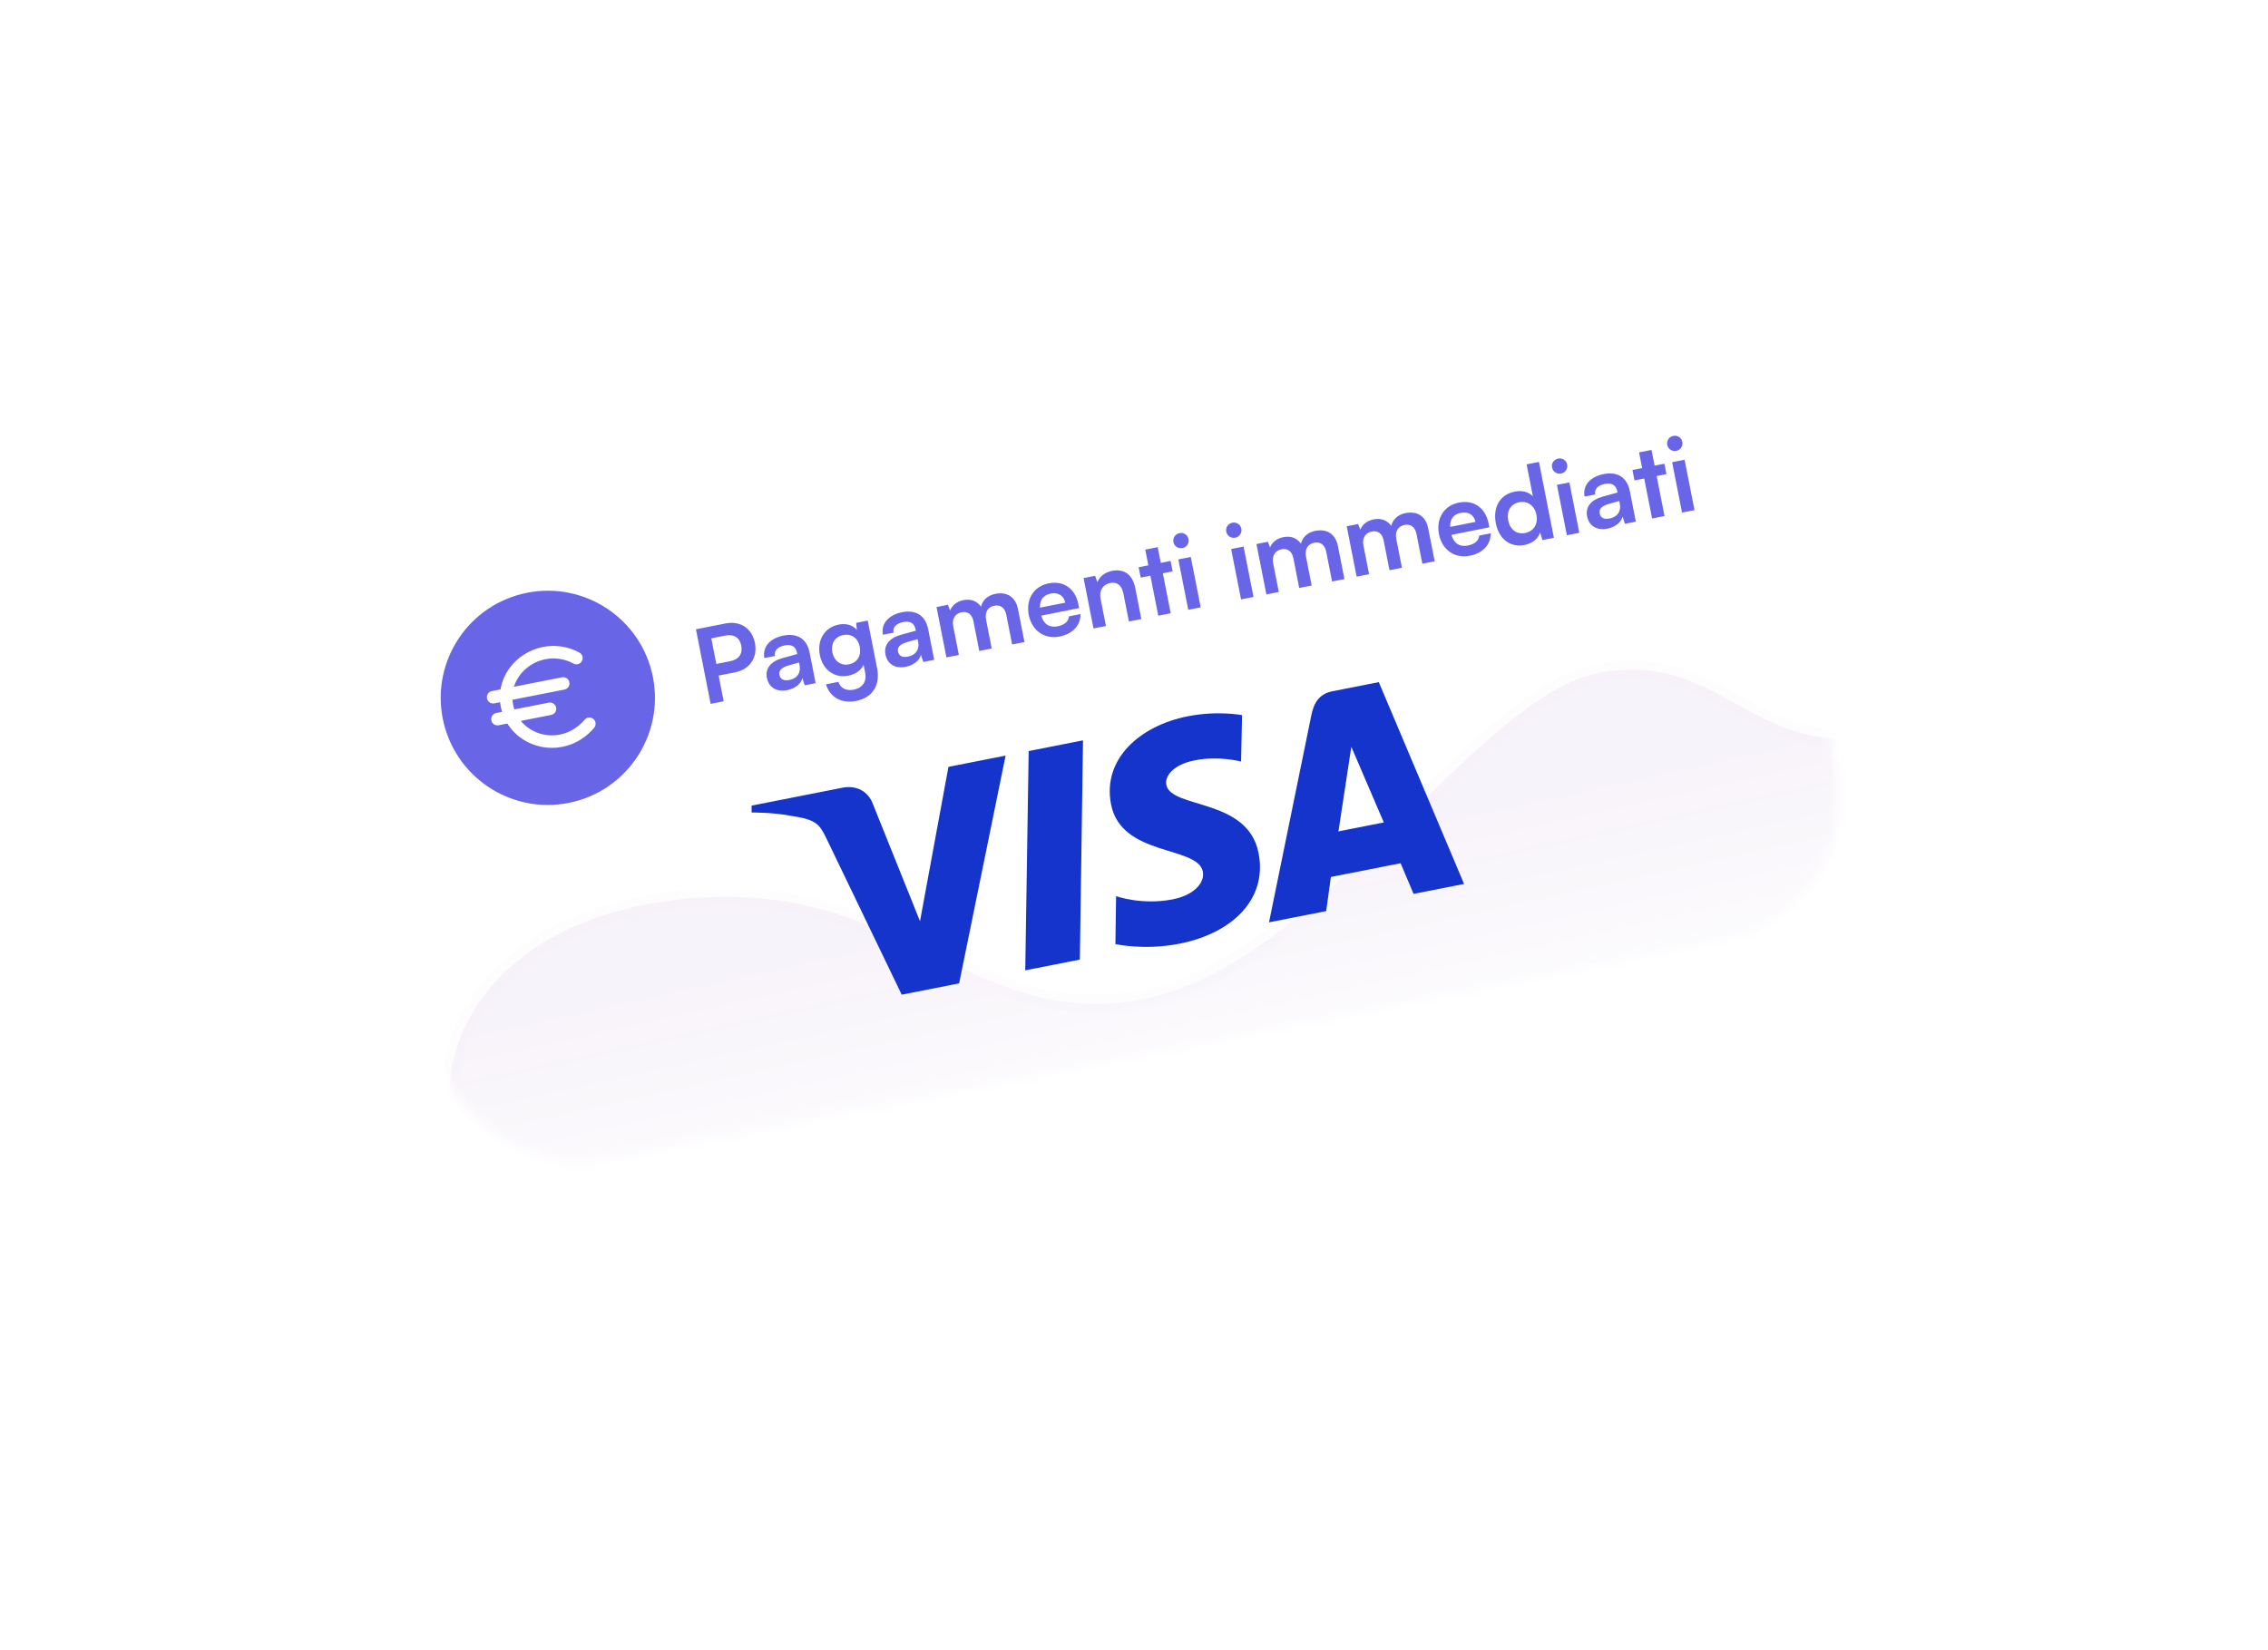 <svg width="235" height="171" viewBox="0 0 235 171" fill="none" xmlns="http://www.w3.org/2000/svg">
<g filter="url(#filter0_d_81_1974)">
<rect x="35.04" y="57.738" width="148" height="66.6" rx="14.8" transform="rotate(-11.14 35.04 57.738)" fill="white"/>
</g>
<circle cx="56.765" cy="72.316" r="11.1" transform="rotate(-11.14 56.765 72.316)" fill="#6866E6"/>
<path d="M51.097 72.253L58.357 70.824M51.544 74.522L56.989 73.45M59.726 68.197C58.72 67.634 57.518 67.45 56.356 67.682C55.73 67.813 55.134 68.059 54.603 68.404C54.072 68.75 53.615 69.189 53.26 69.697C52.905 70.205 52.657 70.771 52.532 71.363C52.407 71.956 52.406 72.563 52.53 73.15C53.022 75.645 55.541 77.27 58.143 76.758C59.353 76.52 60.353 75.852 61.066 75.004" stroke="white" stroke-width="1.295" stroke-linecap="round" stroke-linejoin="round"/>
<g opacity="0.1">
<mask id="mask0_81_1974" style="mask-type:alpha" maskUnits="userSpaceOnUse" x="37" y="31" width="154" height="90">
<rect x="35.04" y="57.738" width="148" height="66.6" rx="14.8" transform="rotate(-11.14 35.04 57.738)" fill="white"/>
</mask>
<g mask="url(#mask0_81_1974)">
<path d="M70.309 93.218C51.872 95.34 46.868 106.633 46.67 112.014L43.177 127.786L85.048 139.339L204.875 106.316C206.177 95.374 206.059 74.028 195.169 76.173C181.555 78.854 178.324 67.234 165.618 69.736C152.912 72.238 136.685 99.945 118.533 103.52C100.382 107.094 93.356 90.565 70.309 93.218Z" stroke="#6A1B9A" stroke-opacity="0.1" stroke-width="1.85" stroke-linecap="round"/>
<path d="M70.309 93.218C51.872 95.34 46.868 106.633 46.67 112.014L43.177 127.786L85.048 139.339L204.875 106.316C206.177 95.374 206.059 74.028 195.169 76.173C181.555 78.854 178.324 67.234 165.618 69.736C152.912 72.238 136.685 99.945 118.533 103.52C100.382 107.094 93.356 90.565 70.309 93.218Z" fill="url(#paint0_linear_81_1974)"/>
</g>
</g>
<path d="M123.065 74.228C118.125 75.201 114.196 78.645 115.124 83.362C116.194 88.794 124.102 87.622 124.634 90.325C124.858 91.465 123.734 92.76 121.503 93.199C118.316 93.826 115.644 92.866 115.644 92.866L115.574 97.835C115.574 97.835 118.55 98.515 122.215 97.793C127.633 96.727 131.355 93.213 130.405 88.391C129.278 82.667 121.344 83.844 120.848 81.326C120.671 80.425 121.567 79.231 123.797 78.791C126.321 78.294 128.596 78.92 128.596 78.92L128.697 74.11C128.67 74.116 126.225 73.606 123.065 74.228ZM77.877 83.484L77.88 84.2C77.88 84.2 80.025 84.163 82.062 84.56C84.651 84.958 84.909 85.43 85.642 86.91L93.432 103.076L99.381 101.904L104.196 78.302L98.274 79.468L95.327 95.463L90.458 83.347C89.963 81.958 88.686 81.356 87.305 81.628L77.877 83.484ZM106.587 77.831L106.233 100.555L111.89 99.441L112.217 76.722L106.587 77.831ZM138.085 71.629C136.73 71.895 136.154 72.752 135.873 74.129L131.49 95.582L137.413 94.415L137.902 90.878L145.126 89.456L146.469 92.632L151.701 91.602L142.865 70.687L138.085 71.629ZM140.018 77.386L143.384 85.229L138.683 86.155L140.018 77.386Z" fill="#1434CB"/>
<path d="M76.164 69.673L74.462 70.008L74.986 72.672L73.633 72.939L72.111 65.211L75.167 64.609C76.721 64.303 77.925 65.12 78.222 66.632C78.516 68.123 77.707 69.369 76.164 69.673ZM75.14 65.866L73.702 66.15L74.224 68.803L75.641 68.524C76.571 68.341 76.97 67.746 76.804 66.9C76.637 66.055 76.038 65.689 75.14 65.866ZM81.569 71.519C80.459 71.737 79.656 71.226 79.462 70.243C79.273 69.281 79.852 68.54 81.07 68.202L82.612 67.777L82.589 67.661C82.449 66.953 81.97 66.751 81.315 66.88C80.553 67.03 80.193 67.43 80.301 67.98L79.202 68.196C78.979 67.065 79.764 66.142 81.18 65.863C82.586 65.586 83.603 66.177 83.888 67.625L84.513 70.796L83.382 71.019L83.135 70.266C83.019 70.849 82.383 71.359 81.569 71.519ZM81.801 70.463C82.594 70.307 83.007 69.731 82.849 68.928L82.795 68.653L81.723 68.952C80.934 69.184 80.679 69.509 80.763 69.931C80.856 70.407 81.219 70.577 81.801 70.463ZM84.947 67.878C84.647 66.355 85.416 65.018 86.907 64.724C87.689 64.57 88.367 64.777 88.784 65.277L88.716 64.544L89.91 64.309L90.887 69.267C91.23 71.011 90.398 72.306 88.707 72.639C87.206 72.935 86.011 72.28 85.578 70.916L86.868 70.662C87.086 71.322 87.683 71.622 88.476 71.466C89.364 71.291 89.824 70.618 89.653 69.751L89.483 68.884C89.251 69.435 88.666 69.869 87.916 70.016C86.436 70.308 85.245 69.389 84.947 67.878ZM86.241 67.59C86.414 68.467 87.103 69.013 87.949 68.846C88.837 68.671 89.264 67.939 89.085 67.03C88.91 66.142 88.25 65.635 87.351 65.812C86.495 65.981 86.072 66.734 86.241 67.59ZM93.855 69.1C92.745 69.318 91.941 68.806 91.748 67.823C91.558 66.861 92.137 66.121 93.355 65.783L94.897 65.358L94.874 65.242C94.735 64.534 94.256 64.332 93.6 64.46C92.839 64.61 92.479 65.011 92.587 65.561L91.487 65.777C91.265 64.646 92.049 63.723 93.466 63.444C94.872 63.167 95.889 63.757 96.174 65.206L96.798 68.377L95.667 68.6L95.42 67.847C95.304 68.43 94.669 68.939 93.855 69.1ZM94.086 68.044C94.879 67.888 95.293 67.312 95.135 66.508L95.08 66.234L94.008 66.533C93.219 66.765 92.965 67.09 93.048 67.512C93.142 67.988 93.505 68.158 94.086 68.044ZM99.355 67.874L98.065 68.128L97.037 62.905L98.221 62.672L98.448 63.264C98.626 62.779 99.088 62.337 99.839 62.189C100.632 62.033 101.259 62.316 101.652 62.864C101.798 62.209 102.334 61.697 103.127 61.541C104.395 61.291 105.243 61.915 105.48 63.12L106.153 66.535L104.874 66.787L104.268 63.711C104.12 62.96 103.641 62.648 103.028 62.769C102.404 62.892 102.008 63.387 102.176 64.243L102.759 67.203L101.469 67.457L100.862 64.37C100.718 63.641 100.25 63.327 99.637 63.448C99.023 63.568 98.606 64.068 98.772 64.914L99.355 67.874ZM109.782 65.963C108.228 66.269 106.917 65.353 106.598 63.735C106.275 62.096 107.12 60.755 108.653 60.453C110.218 60.145 111.418 60.996 111.738 62.624L111.815 63.015L107.885 63.8C108.161 64.701 108.739 65.07 109.595 64.902C110.304 64.762 110.715 64.396 110.765 63.87L111.959 63.635C111.962 64.82 111.146 65.695 109.782 65.963ZM108.872 61.508C108.111 61.658 107.727 62.162 107.754 62.969L110.376 62.453C110.234 61.734 109.644 61.356 108.872 61.508ZM114.593 64.873L113.304 65.127L112.275 59.905L113.47 59.669L113.709 60.325C113.932 59.732 114.506 59.301 115.215 59.161C116.525 58.903 117.362 59.584 117.629 60.937L118.262 64.151L116.972 64.405L116.399 61.498C116.227 60.62 115.71 60.282 115.044 60.414C114.251 60.57 113.873 61.215 114.04 62.061L114.593 64.873ZM121.305 63.551L120.015 63.805L119.199 59.661L118.195 59.859L117.982 58.781L118.987 58.583L118.666 56.955L119.956 56.701L120.277 58.329L121.291 58.129L121.504 59.208L120.489 59.407L121.305 63.551ZM122.532 56.798C122.088 56.885 121.67 56.605 121.585 56.172C121.5 55.738 121.782 55.331 122.226 55.244C122.649 55.16 123.064 55.43 123.15 55.863C123.235 56.297 122.955 56.714 122.532 56.798ZM123.122 63.194L122.093 57.971L123.383 57.717L124.411 62.94L123.122 63.194ZM128.004 55.72C127.56 55.808 127.142 55.528 127.057 55.094C126.971 54.661 127.254 54.254 127.698 54.166C128.121 54.083 128.536 54.352 128.621 54.786C128.707 55.219 128.427 55.637 128.004 55.72ZM128.593 62.116L127.565 56.894L128.855 56.64L129.883 61.862L128.593 62.116ZM132.505 61.346L131.216 61.6L130.187 56.377L131.371 56.144L131.598 56.737C131.777 56.251 132.239 55.809 132.989 55.661C133.782 55.505 134.409 55.788 134.802 56.336C134.948 55.682 135.484 55.17 136.277 55.014C137.546 54.764 138.393 55.388 138.631 56.593L139.303 60.007L138.024 60.259L137.418 57.183C137.27 56.432 136.791 56.12 136.178 56.241C135.555 56.364 135.158 56.859 135.327 57.715L135.909 60.676L134.62 60.93L134.012 57.843C133.868 57.113 133.4 56.799 132.787 56.92C132.174 57.041 131.756 57.54 131.922 58.386L132.505 61.346ZM141.859 59.504L140.569 59.758L139.541 54.536L140.725 54.303L140.951 54.895C141.13 54.409 141.592 53.967 142.343 53.819C143.136 53.663 143.762 53.946 144.156 54.494C144.301 53.84 144.838 53.328 145.63 53.172C146.899 52.922 147.747 53.546 147.984 54.751L148.656 58.166L147.377 58.417L146.771 55.341C146.624 54.59 146.145 54.278 145.532 54.399C144.908 54.522 144.511 55.017 144.68 55.874L145.263 58.834L143.973 59.088L143.365 56.001C143.222 55.271 142.753 54.957 142.14 55.078C141.527 55.199 141.109 55.698 141.276 56.544L141.859 59.504ZM152.286 57.594C150.732 57.9 149.42 56.983 149.102 55.365C148.779 53.727 149.624 52.385 151.157 52.084C152.722 51.775 153.921 52.626 154.242 54.254L154.319 54.645L150.388 55.431C150.665 56.331 151.243 56.701 152.099 56.532C152.807 56.393 153.218 56.026 153.268 55.5L154.463 55.265C154.466 56.45 153.65 57.325 152.286 57.594ZM151.376 53.139C150.615 53.288 150.231 53.792 150.258 54.6L152.88 54.083C152.738 53.364 152.147 52.987 151.376 53.139ZM157.98 56.472C156.469 56.77 155.309 55.845 154.991 54.228C154.67 52.6 155.392 51.249 156.968 50.939C157.697 50.796 158.402 50.975 158.832 51.429L158.18 48.12L159.46 47.868L161.008 55.733L159.824 55.966L159.58 55.169C159.381 55.834 158.773 56.316 157.98 56.472ZM158.033 55.232C158.931 55.055 159.386 54.296 159.2 53.355C159.015 52.414 158.305 51.873 157.406 52.05C156.507 52.227 156.089 53.001 156.272 53.931C156.455 54.862 157.134 55.409 158.033 55.232ZM161.763 49.072C161.319 49.16 160.901 48.88 160.816 48.446C160.731 48.013 161.013 47.606 161.457 47.519C161.88 47.435 162.295 47.705 162.381 48.138C162.466 48.572 162.186 48.989 161.763 49.072ZM162.353 55.468L161.324 50.246L162.614 49.992L163.642 55.215L162.353 55.468ZM166.556 54.784C165.446 55.002 164.642 54.49 164.449 53.507C164.259 52.545 164.838 51.805 166.057 51.467L167.598 51.042L167.575 50.926C167.436 50.218 166.957 50.016 166.301 50.145C165.54 50.294 165.18 50.695 165.288 51.245L164.189 51.461C163.966 50.33 164.75 49.407 166.167 49.128C167.573 48.851 168.59 49.441 168.875 50.89L169.5 54.061L168.368 54.284L168.121 53.531C168.005 54.114 167.37 54.623 166.556 54.784ZM166.787 53.728C167.58 53.572 167.994 52.996 167.836 52.193L167.782 51.918L166.709 52.217C165.92 52.449 165.666 52.773 165.749 53.196C165.843 53.672 166.206 53.842 166.787 53.728ZM172.47 53.476L171.181 53.73L170.365 49.586L169.36 49.784L169.148 48.706L170.152 48.508L169.832 46.88L171.121 46.626L171.442 48.254L172.457 48.054L172.669 49.132L171.654 49.332L172.47 53.476ZM173.697 46.722C173.253 46.81 172.836 46.53 172.75 46.096C172.665 45.663 172.947 45.256 173.391 45.168C173.814 45.085 174.23 45.355 174.315 45.788C174.4 46.222 174.12 46.639 173.697 46.722ZM174.287 53.118L173.259 47.896L174.548 47.642L175.577 52.864L174.287 53.118Z" fill="#6866E6"/>
<defs>
<filter id="filter0_d_81_1974" x="0.988" y="0.642" width="233.583" height="169.444" filterUnits="userSpaceOnUse" color-interpolation-filters="sRGB">
<feFlood flood-opacity="0" result="BackgroundImageFix"/>
<feColorMatrix in="SourceAlpha" type="matrix" values="0 0 0 0 0 0 0 0 0 0 0 0 0 0 0 0 0 0 127 0" result="hardAlpha"/>
<feMorphology radius="12.95" operator="dilate" in="SourceAlpha" result="effect1_dropShadow_81_1974"/>
<feOffset dx="3.7" dy="9.25"/>
<feGaussianBlur stdDeviation="13.69"/>
<feComposite in2="hardAlpha" operator="out"/>
<feColorMatrix type="matrix" values="0 0 0 0 0 0 0 0 0 0 0 0 0 0 0 0 0 0 0.03 0"/>
<feBlend mode="normal" in2="BackgroundImageFix" result="effect1_dropShadow_81_1974"/>
<feBlend mode="normal" in="SourceGraphic" in2="effect1_dropShadow_81_1974" result="shape"/>
</filter>
<linearGradient id="paint0_linear_81_1974" x1="113.515" y1="82.824" x2="122.286" y2="122.579" gradientUnits="userSpaceOnUse">
<stop offset="0.25" stop-color="#6A1B9A" stop-opacity="0.5"/>
<stop offset="1" stop-color="#6A1B9A" stop-opacity="0"/>
</linearGradient>
</defs>
</svg>
